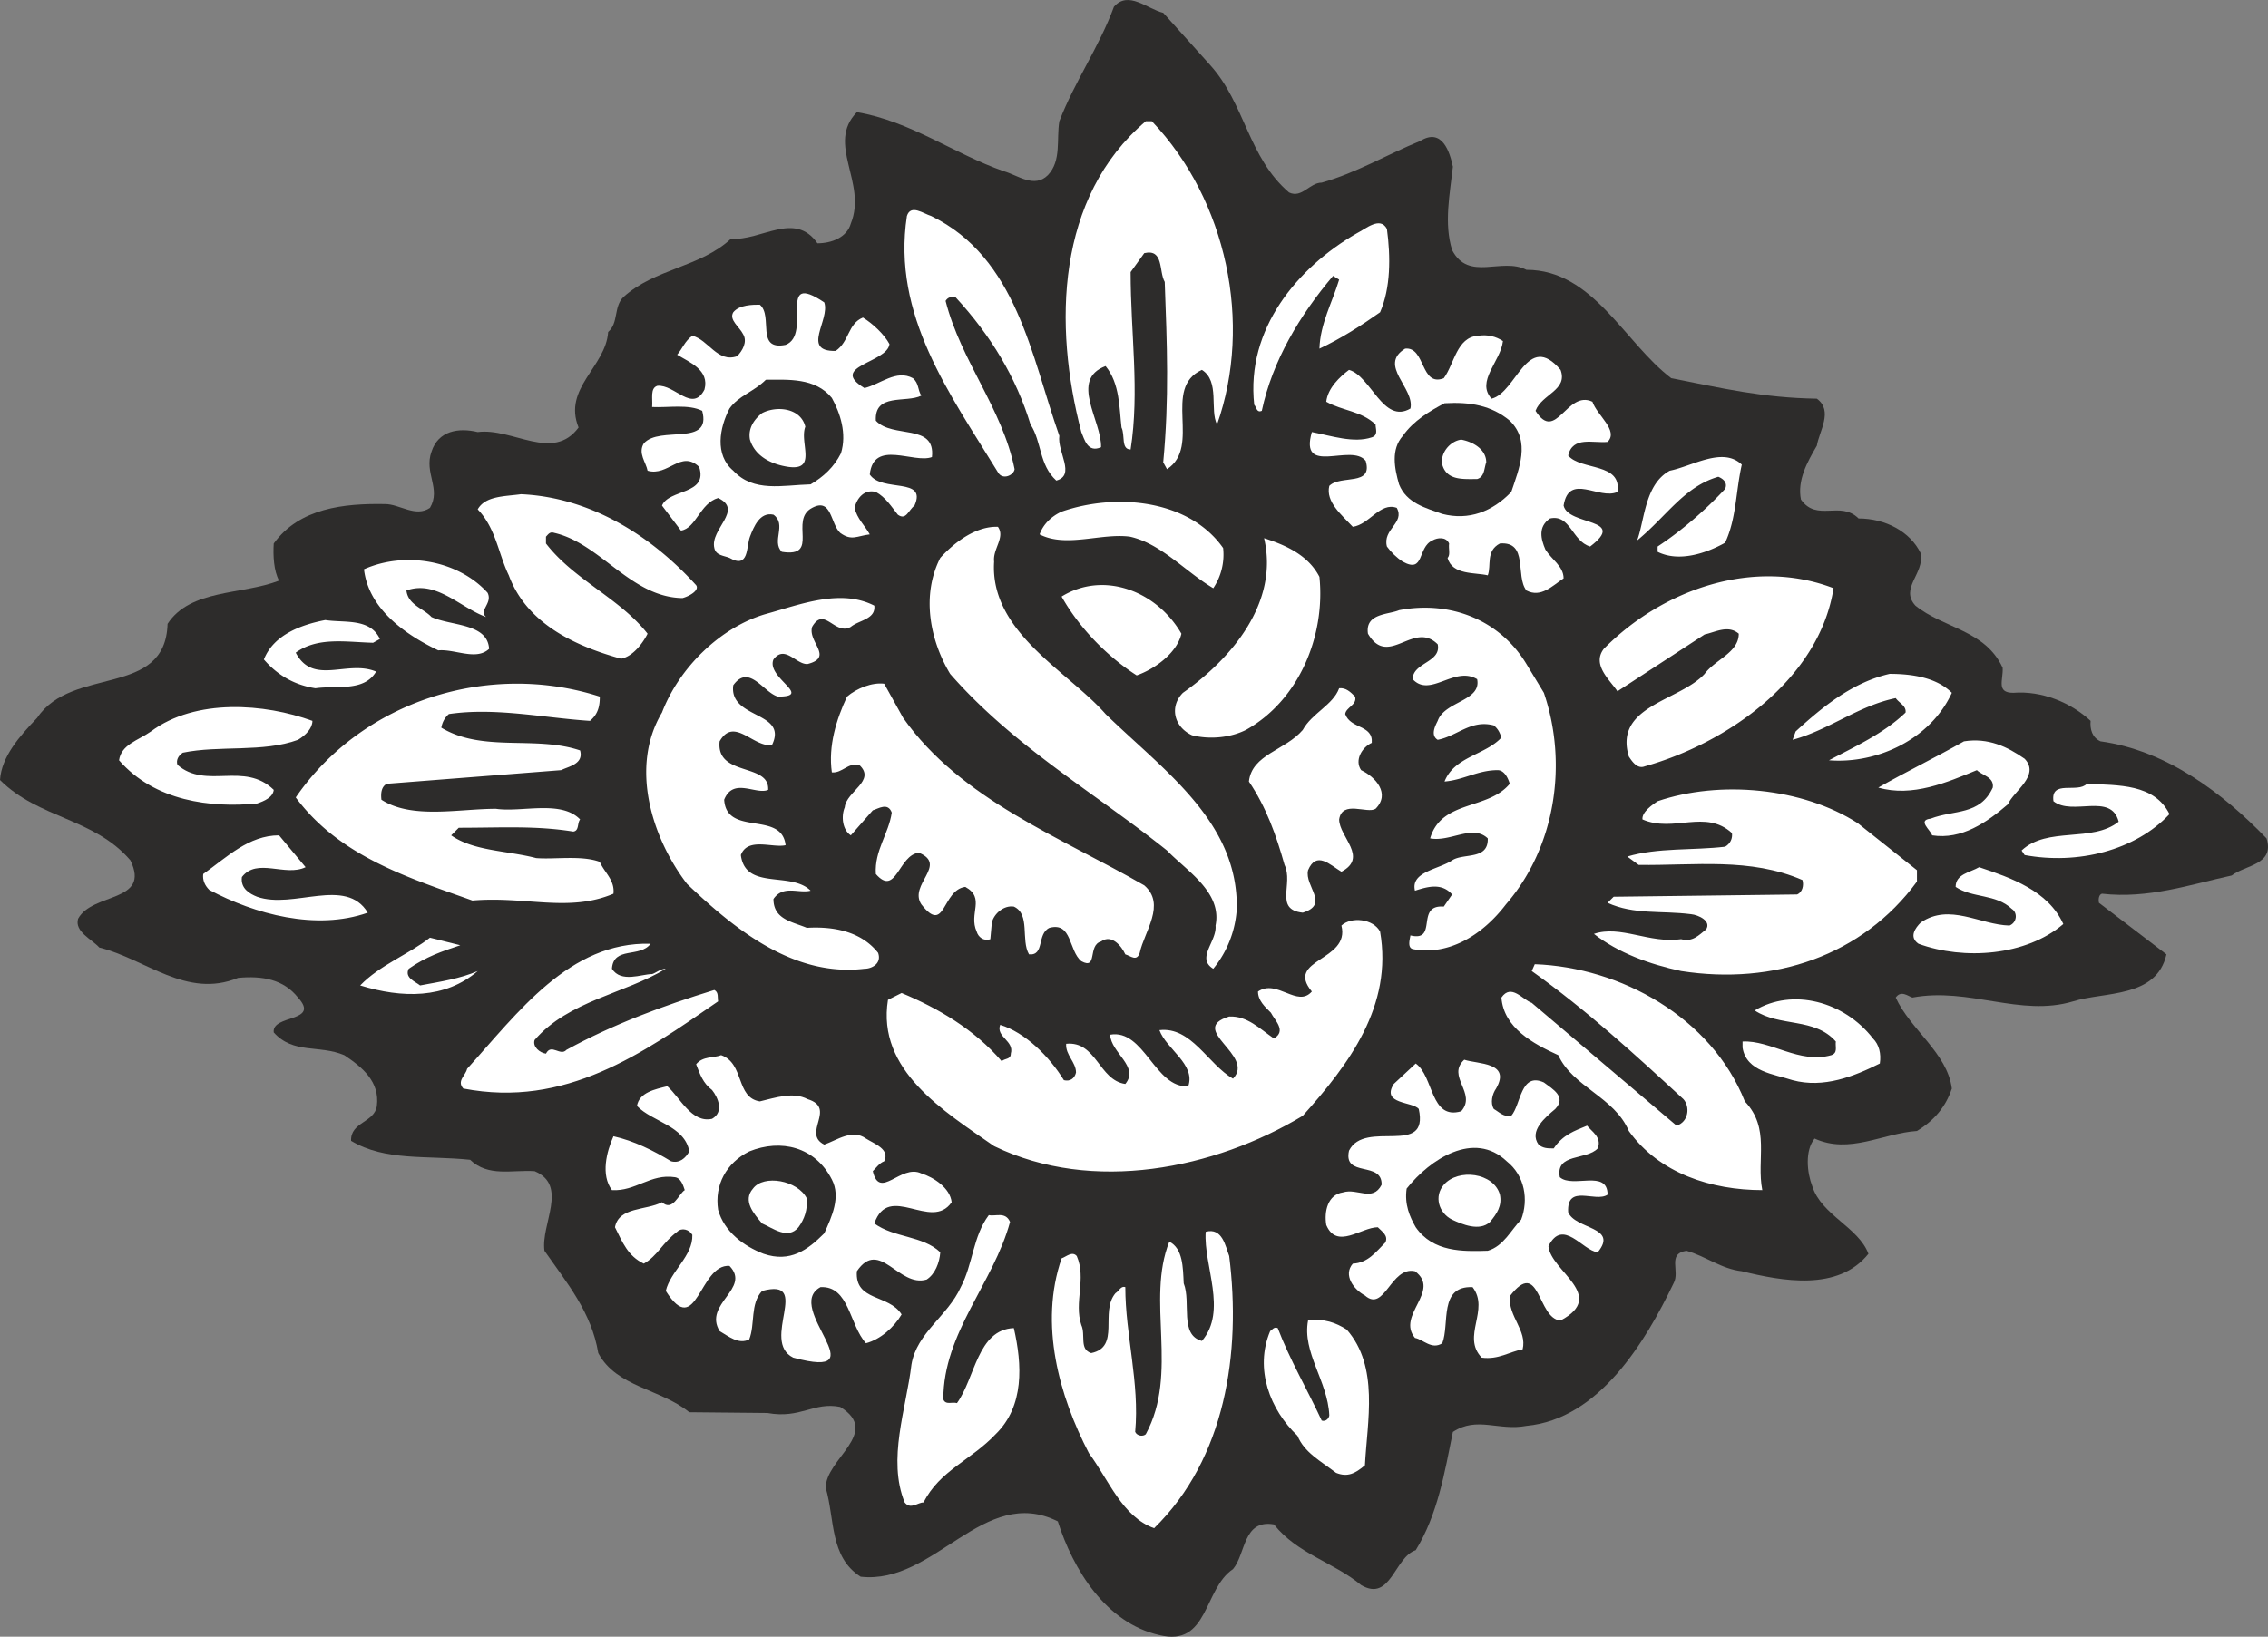 <svg xmlns="http://www.w3.org/2000/svg" width="287.129" height="207.272" viewBox="0 0 215.346 155.454"><rect x="0" y="0" width="215.346" height="155.454" fill="#808080" stroke="none"/><path d="M304.55 349.377c3.312 3.672 3.6 8.784 7.488 12.096 1.224.576 1.944-.936 3.096-.936 3.312-.936 6.192-2.664 9.36-3.96 2.088-1.296 2.808 1.08 3.096 2.448-.288 2.592-.864 5.4-.072 7.92 1.584 3.024 4.68.648 7.056 1.872 6.336 0 9.288 6.912 13.752 10.296 4.752.936 8.712 1.872 13.824 1.944 1.584 1.152.216 3.096 0 4.464-.936 1.584-1.872 3.312-1.512 5.112 1.512 2.16 3.744.072 5.472 1.8 2.52 0 4.896 1.224 5.904 3.312.36 1.944-2.016 3.312-.504 4.968 2.664 2.16 6.624 2.304 8.28 5.904.072 1.152-.648 2.376 1.008 2.376 2.736-.216 5.472.936 7.344 2.664-.072.792.144 1.584.936 1.944 6.264.864 11.592 4.896 15.768 9.216.792 2.52-2.016 2.52-3.312 3.528-3.96.864-7.92 2.232-12.312 1.728-.288.072-.36.504-.288.864l6.408 4.896c-.936 4.176-5.904 3.528-8.856 4.464-5.04 1.512-9.864-1.368-15.264-.36-.432-.144-1.08-.72-1.584 0 1.368 3.024 4.896 5.256 5.328 8.64-.576 1.728-1.656 3.024-3.312 4.032-3.24.216-6.408 2.232-9.72.72-.936 1.152-.72 3.24-.216 4.536.864 2.736 4.392 3.888 5.328 6.408-2.88 3.6-8.208 2.592-12.024 1.656-1.944-.216-3.456-1.44-5.256-1.944-1.872.288-.576 1.944-1.224 3.096-2.664 5.544-7.056 12.888-13.968 13.536-2.664.504-4.68-.936-6.984.576-.792 3.888-1.44 7.848-3.528 11.232-2.016.648-2.376 4.968-5.184 3.312-2.592-2.16-6.048-2.952-8.28-5.76-2.952-.504-2.664 2.808-3.888 4.248-2.808 1.872-2.304 7.416-6.984 6.264-5.112-1.152-8.208-6.264-9.648-10.8-7.056-3.528-11.664 6.048-18.72 5.256-2.952-1.872-2.448-5.472-3.312-8.424-.072-2.736 5.328-5.256 1.368-7.704-2.52-.504-3.744 1.152-6.912.576l-7.416-.072c-2.736-2.232-6.912-2.376-8.64-5.616-.648-3.888-2.952-6.624-5.112-9.72-.36-2.52 2.304-6.192-.936-7.56-2.16-.144-4.392.576-6.12-1.08-4.176-.432-8.064.144-11.304-1.8-.072-1.8 2.232-1.728 2.448-3.312.288-2.304-1.368-3.672-3.096-4.824-2.376-1.008-4.824-.072-6.696-2.16-.216-1.728 4.464-.936 2.304-3.312-1.368-1.728-3.384-2.088-5.688-1.872-4.896 2.016-8.784-1.8-13.176-2.88-.72-.792-2.376-1.512-2.016-2.736 1.368-2.52 6.912-1.512 4.968-5.544-3.456-4.032-8.712-3.96-12.384-7.632.144-2.232 1.872-4.176 3.528-5.904 3.312-4.968 12.168-1.872 12.384-8.928 2.16-3.312 7.056-2.736 10.584-4.104-.504-.936-.576-2.376-.504-3.528 2.448-3.384 6.696-3.816 10.584-3.744 1.368 0 2.88 1.296 4.248.36 1.08-1.8-.576-3.312.144-5.328.648-2.016 2.592-2.304 4.392-1.872 3.312-.432 7.128 2.88 9.576-.432-1.512-3.744 2.592-5.76 2.808-9.072 1.008-.864.504-2.376 1.44-3.312 3.024-2.736 7.272-2.808 10.224-5.544 2.88.216 6.048-2.664 8.208.432 1.368 0 2.808-.576 3.168-1.872 1.584-3.888-2.376-7.56.576-10.584 5.112.864 9.216 3.96 13.968 5.616 1.296.36 2.88 1.656 4.176.36 1.296-1.368.792-3.384 1.08-5.112 1.44-3.744 3.816-7.128 5.184-10.872 1.368-1.584 3.168.216 4.68.576z" style="fill:#2d2c2b" transform="translate(-189.638 -343.19)"/><path d="M299.006 354.705c7.128 7.488 9.576 19.224 6.192 28.8-.72-1.368.288-4.104-1.44-5.184-3.816 1.728 0 7.272-3.312 9.432l-.36-.648c.576-6.12.36-11.16.144-17.136-.576-1.008-.072-3.168-1.944-2.736l-1.296 1.8c0 5.832.864 11.304 0 16.848-.936 0-.504-1.368-.864-2.088-.216-1.8-.144-4.176-1.512-5.832-3.456 1.296-.36 5.184-.432 7.704-1.296.576-1.584-.792-1.872-1.44-2.664-10.152-2.376-22.32 6.12-29.52zm-8.784 29.88c-.216 1.512 1.584 3.744-.288 4.248-1.656-1.512-1.368-3.672-2.448-5.328-1.368-4.464-3.744-8.424-7.128-12.096-.36-.072-.72 0-.936.36 1.44 5.688 5.4 10.224 6.552 15.984-.072.576-1.152 1.08-1.584.288-4.536-7.416-10.08-14.904-8.64-24.336.36-1.152 1.584-.216 2.304 0 8.136 3.96 9.504 13.32 12.168 20.88zm31.104-19.656c.36 2.664.36 5.616-.648 7.92-1.728 1.224-3.744 2.52-5.76 3.456.072-2.376 1.224-4.392 1.872-6.552l-.576-.36c-3.168 3.744-5.76 8.064-6.768 12.816-.504.216-.504-.36-.72-.576-.792-7.2 4.104-13.032 9.72-16.272.864-.432 2.232-1.656 2.88-.432zm-53.424 6.984c.576 1.656-2.232 4.68 1.08 4.608 1.296-.864 1.152-2.592 2.592-3.168.936.576 2.016 1.584 2.52 2.52-.216 1.8-5.832 2.088-2.376 4.176 1.512-.36 3.024-1.8 4.608-.936.576.504.432 1.08.792 1.656-1.44.72-4.464-.288-4.32 2.376 1.584 1.728 5.688.216 5.328 3.456-1.728.648-5.544-1.728-5.904 1.656 1.152 1.728 5.472.216 4.248 2.952-.576.432-.792 1.44-1.584.864-.576-.72-1.152-1.656-2.088-2.16-1.08-.288-1.8.576-2.016 1.512.216 1.008 1.008 1.728 1.44 2.52-1.224.144-1.728.648-2.808-.144-.936-.864-.792-3.384-2.664-2.376-2.232 1.152.792 4.752-2.88 4.176-1.008-1.008.504-2.592-.792-3.528-1.296-.288-1.872 1.152-2.232 2.088-.36.936-.072 3.096-1.944 2.016-.504-.216-1.296-.216-1.44-.936-.432-1.8 2.808-3.6.36-4.752-1.728.504-2.088 2.88-3.528 3.096l-1.8-2.376c.648-1.584 4.392-1.008 3.528-3.672-1.728-1.656-2.952.936-4.896.36-.144-.792-.936-1.656-.36-2.592 1.512-1.728 6.48.36 5.544-3.096-1.296-.648-3.168-.288-4.752-.36.072-.792-.216-1.8.504-2.016 1.656-.144 3.312 2.592 4.464.36.504-1.872-1.44-2.592-2.592-3.312.504-.576.72-1.296 1.44-1.8 1.512.36 2.376 2.592 4.248 1.944.504-.504 1.008-1.368.576-2.088-.36-.72-1.368-1.368-.936-2.088.576-.72 1.872-.72 2.52-.72 1.296 1.08-.432 4.392 2.448 3.816 2.592-1.008-.936-7.128 3.672-4.032zm64.44 3.672c-.216 1.944-2.592 3.816-1.08 5.472 2.376-.576 3.384-6.48 6.552-2.736.72 1.944-1.8 2.304-2.376 3.888 1.944 3.096 2.952-2.016 5.4-.864.432 1.296 2.52 2.736 1.44 3.816-1.368.144-3.312-.576-3.744 1.296 1.224 1.44 5.112.648 4.68 3.456-1.728.792-4.608-1.872-5.112 1.296.432 1.944 6.12 1.152 2.52 3.888-1.728-.504-1.872-3.096-3.816-2.664-1.152.792-.864 1.944-.432 2.952.576.936 1.728 1.584 1.728 2.736-1.08.72-2.16 1.872-3.528 1.152-1.08-1.368.216-4.68-2.52-4.464-1.368.72-.792 2.088-1.152 3.024-1.152-.288-3.384 0-3.816-1.656.288-.288.072-.864.144-1.368-.288-.648-1.08-.576-1.584-.288-1.44.648-.72 3.168-2.808 2.016-.576-.36-1.152-.936-1.512-1.44-.432-1.656 1.728-2.232.936-3.672-1.584-.576-2.592 1.584-4.176 1.8-1.08-1.152-2.592-2.376-2.232-3.888 1.08-1.08 4.176.072 3.456-2.376-1.368-1.728-6.336 1.512-5.112-2.736 1.872.36 3.96 1.08 5.688.504.648-.216.36-.792.36-1.224-1.368-1.296-3.168-1.296-4.68-2.16.144-1.296 1.296-2.376 2.16-3.024 2.088.576 3.24 5.184 5.832 3.672.432-1.944-3.096-4.104-.504-5.688 1.944-.216 1.44 3.672 3.672 2.808 1.008-1.368 1.224-3.888 3.24-4.032.936-.144 1.728.072 2.376.504z" style="fill:#fff" transform="translate(-189.638 -343.19)"/><path d="M268.622 380.985c.792 1.44 1.44 3.384.864 5.256-.648 1.296-1.656 2.232-2.88 2.952-2.664.072-5.4.792-7.344-1.296-1.8-1.512-1.296-4.104-.36-5.904.864-1.224 2.304-1.584 3.456-2.736 2.088 0 4.68-.216 6.264 1.728zm64.368 2.16c2.016 1.944.864 4.608.144 6.768-1.8 1.872-4.032 2.736-6.552 2.088-1.584-.576-3.384-1.008-4.104-2.808-.432-1.512-.792-3.312.36-4.608 1.008-1.44 2.592-2.376 3.96-3.096 2.448-.144 4.464.216 6.192 1.656z" style="fill:#2d2c2b" transform="translate(-189.638 -343.19)"/><path d="M266.102 383.72c-.576 1.513 1.152 4.177-1.584 3.817-1.512-.216-3.168-.936-3.672-2.592-.216-1.152.504-2.016 1.152-2.52 1.368-.72 3.672-.504 4.104 1.296zm64.656 3.385c-.216.576-.144 1.368-.864 1.584-1.368 0-2.88.144-3.312-1.368-.216-1.08.72-2.232 1.8-2.376 1.152.216 2.376.936 2.376 2.16zm24.264.215c-.576 2.52-.504 5.113-1.584 7.417-1.8 1.008-4.392 1.872-6.408.864v-.504c2.304-1.512 4.608-3.528 6.408-5.472.288-.648-.288-1.008-.648-1.152-3.24.936-4.896 3.744-7.704 6.048.72-1.944.72-5.328 3.096-6.624 2.16-.432 5.04-2.304 6.84-.576zm-99.288 11.449c.36.504-.72 1.08-1.296 1.224-4.896-.072-7.776-5.184-12.168-6.192-.432-.144-.576.144-.792.36v.648c2.664 3.456 6.984 5.184 9.648 8.568-.432.864-1.368 2.16-2.52 2.376-4.176-1.152-8.928-3.24-10.656-7.92-1.008-2.088-1.224-4.464-2.952-6.264.72-1.296 2.592-1.224 4.104-1.44 6.552.288 12.312 3.888 16.632 8.64zm50.04-3.529a5.733 5.733 0 0 1-.936 3.817c-2.664-1.584-4.968-4.248-7.92-4.896-2.736-.36-6.048 1.08-8.568-.216.36-1.008 1.152-1.728 2.088-2.16 5.184-1.8 12.096-1.152 15.336 3.456zm-21.744 1.297c-.432 6.696 7.056 10.44 10.584 14.472 5.544 5.4 12.6 10.224 12.456 18.504a9.94 9.94 0 0 1-2.232 5.688c-1.656-1.008.36-2.592.216-4.104.648-3.168-2.736-5.184-4.608-7.128-6.84-5.472-14.544-9.864-20.592-16.776-1.944-3.24-2.736-7.488-.936-11.016 1.44-1.584 3.456-3.024 5.472-2.952.72 1.008-.504 2.088-.36 3.312zm30.888 1.44c.576 5.616-1.944 11.736-6.984 14.544-1.44.72-3.384.936-5.112.504-1.728-.792-2.16-2.736-.864-4.032 4.608-3.24 9.144-8.568 7.704-14.688 2.016.648 4.176 1.584 5.256 3.672zm-78.984 1.512c.504 1.008-.864 1.656-.144 2.304-2.52-.936-4.752-3.528-7.56-2.52.144 1.368 1.656 1.728 2.376 2.52 1.872.864 5.328.576 5.472 3.024-1.224 1.152-3.24 0-4.824.144-3.168-1.512-6.624-3.96-7.056-7.704 3.888-1.728 8.928-.864 11.736 2.232zm127.8-.432c-1.368 8.712-10.224 14.76-17.928 16.92-.72.288-1.224-.504-1.512-.936-1.44-4.824 4.824-5.256 7.2-7.848 1.008-1.368 3.24-2.016 3.24-3.816-1.008-.864-2.232-.144-3.24.072l-8.28 5.4c-.72-1.08-2.448-2.52-1.296-4.032 5.688-5.76 14.328-8.64 21.816-5.76zm-61.92 4.32c-.432 1.872-2.592 3.384-4.248 3.96-2.808-1.8-5.472-4.536-7.128-7.488 3.96-2.448 9-.576 11.376 3.528zm-29.16-2.664c.144 1.296-1.44 1.368-2.232 2.016-1.512.864-2.52-2.016-3.672 0-.432 1.44 2.088 2.88-.432 3.528-1.08.072-2.16-1.872-3.24-.432-.72 1.728 3.816 3.528.432 3.528-1.368-.36-2.736-3.168-4.248-1.08-.432 3.24 5.256 2.448 3.672 5.688-1.8.216-3.6-2.736-4.968-.36-.36 3.384 4.752 2.016 4.608 4.608-1.152.504-3.312-1.224-4.176.936.216 3.528 5.472 1.008 5.832 4.32-1.224.288-3.6-.792-4.248.936.432 3.384 4.752 1.512 6.624 3.384-1.152.288-2.592-.576-3.528.792 0 1.944 1.8 2.16 3.168 2.736 2.448-.144 5.112.288 6.768 2.376.36 1.008-.576 1.512-1.296 1.512-6.624.792-12.168-3.6-16.848-8.064-3.312-4.32-5.472-11.088-2.376-16.272 1.656-4.32 5.616-8.136 9.864-9.36 3.168-.864 7.056-2.448 10.296-.792zm63.576 8.28c2.304 6.768 1.08 14.688-3.6 20.088-2.304 3.024-5.544 4.896-8.856 4.248-.504-.144-.288-.864-.216-1.296 2.664.648.432-2.952 3.168-2.736l.792-1.152c-1.008-1.152-2.376-.72-3.528-.36-.432-1.8 2.232-2.016 3.528-2.88 1.08-.72 3.456 0 3.384-2.088-1.44-1.368-3.528.36-5.472 0 1.08-3.672 5.472-2.664 7.56-5.184-.144-.504-.504-1.296-1.152-1.296-1.872 0-3.24.936-5.04 1.08.936-2.376 3.888-2.52 5.4-4.176-.144-.432-.288-.792-.72-1.152-2.16-.576-3.456 1.008-5.328 1.368-.72-.432-.216-1.368 0-1.8.648-1.872 4.176-1.872 3.744-3.96-2.16-1.296-4.464 1.8-6.12 0 0-1.584 2.736-1.584 2.376-3.312-2.304-2.304-4.68 2.304-6.624-1.008-.288-1.944 1.944-1.8 2.952-2.232 4.896-.936 9.576.936 12.096 5.112zm-110.52-5.113-.648.36c-2.592-.071-5.256-.575-7.344.937 1.656 3.168 4.896.648 7.632 1.8-1.152 1.944-3.744 1.296-5.76 1.584-1.872-.288-3.528-1.152-4.896-2.736.936-2.376 3.6-3.312 5.832-3.744 1.8.288 4.248-.216 5.184 1.8zm149.256 5.113c-2.016 4.392-7.056 6.768-11.664 6.408 2.304-1.224 5.184-2.52 7.272-4.536.072-.648-.576-.864-.936-1.368-3.528.72-6.336 3.024-9.792 3.96l.288-.792c2.664-2.448 5.472-4.68 8.928-5.472 2.16 0 4.464.36 5.904 1.8zm-128.376.36c0 .864-.144 1.656-.936 2.304-4.392-.288-9-1.296-13.392-.648-.432.36-.648.864-.72 1.296 3.96 2.376 8.928.72 13.176 2.16.36 1.296-1.08 1.512-1.8 1.872l-16.56 1.296c-.504.288-.576.864-.504 1.512 2.88 1.872 7.344.864 10.872.864 2.448.36 6.192-.864 7.992 1.008-.288.36-.072 1.08-.648 1.152-3.6-.576-6.84-.36-10.872-.36l-.72.72c2.16 1.512 5.328 1.44 8.064 2.16 1.728.144 4.32-.288 6.048.36.432 1.008 1.44 1.728 1.296 3.024-4.248 1.8-8.352.216-13.392.648-6.048-2.16-12.6-4.176-16.776-9.792 6.336-9.216 18.36-12.96 28.872-9.576z" style="fill:#fff" transform="translate(-189.638 -343.19)"/><path d="M275.39 411.369c5.472 7.776 15.048 11.376 22.896 15.912 2.088 1.8 0 4.392-.432 6.408-.288.864-.864.288-1.368.144-.36-.792-1.296-1.944-2.304-1.224-1.296.36-.288 2.736-1.872 1.872-1.224-1.008-.864-3.744-3.024-3.168-1.224.576-.432 2.664-1.944 2.52-.792-1.368.144-3.816-1.44-4.536-.936-.144-1.872.648-2.088 1.512l-.144 1.584c-.648.216-1.152-.216-1.296-.72-.792-1.728.864-3.168-1.08-4.248-2.232.288-1.872 4.608-4.176 1.656-1.224-1.872 2.52-3.744-.216-4.896-1.944.144-2.16 4.248-4.104 2.016-.144-2.232 1.224-3.816 1.512-5.832-.36-1.008-1.296-.36-1.8-.216l-2.088 2.376c-.792-.504-.936-1.8-.576-2.664.144-1.512 3.024-2.52 1.368-4.032-1.08-.216-1.584.792-2.592.72-.36-2.52.432-5.04 1.44-7.2.936-.792 2.376-1.368 3.528-1.224zm42.912-2.016c.216.792-.864 1.008-.936 1.656.504 1.44 2.664 1.008 2.52 2.736-.936.432-1.656 1.656-1.008 2.592 1.368.648 2.808 2.232 1.368 3.672-.792.504-3.168-.864-3.456 1.008 0 1.656 2.808 3.6.216 4.968-1.08-.648-2.376-2.016-3.168-.144-.36 1.512 2.088 3.24-.504 4.032-2.736-.288-.864-2.736-1.728-4.536-.792-2.808-1.728-5.472-3.384-7.92.288-2.592 3.456-2.952 5.112-4.896.864-1.584 2.88-2.376 3.456-3.96.648-.072 1.08.36 1.512.792zm-99 2.304c0 .72-.648 1.368-1.368 1.8-3.312 1.224-7.488.504-10.944 1.224-.432.288-.648.72-.504 1.152 2.736 2.376 6.336-.36 9.144 2.376-.072.72-.936 1.08-1.584 1.296-4.392.432-9.72-.216-13.104-4.104.216-1.512 1.8-1.872 3.024-2.736 4.248-3.168 10.8-2.664 15.336-1.008zm162.576 3.6c1.512 1.584-1.08 3.096-1.584 4.32-2.016 1.728-4.392 3.384-7.2 2.952-.144-.504-1.44-1.44-.144-1.584 2.232-.864 4.68-.288 5.904-2.952.144-1.008-1.008-1.152-1.512-1.656-2.808 1.152-6.12 2.592-9.36 1.656 2.52-1.44 5.616-2.952 8.136-4.392 2.304-.36 4.104.504 5.76 1.656zm13.752 5.256c-3.24 3.456-8.712 4.824-13.752 3.888l-.288-.432c2.448-2.304 6.696-.72 9.216-2.736-.72-2.808-4.392-.504-6.192-1.944-.288-2.088 2.304-.72 3.168-1.656 3.024.144 6.408 0 7.848 2.88zm-23.976 5.327v1.08c-5.184 7.057-13.608 9.865-22.392 8.497-3.024-.648-5.976-1.728-8.28-3.528 2.52-.864 5.256.936 8.28.504 1.08.288 1.656-.36 2.376-.936.504-.792-.72-1.368-1.44-1.44-2.808-.36-5.4.072-7.92-1.08l.576-.576 17.424-.216c.504-.216.648-.864.504-1.368-4.968-2.16-10.224-1.368-15.552-1.44l-1.08-.792c2.88-.864 6.264-.576 9.288-.936.504-.288.72-.792.648-1.296-2.52-2.304-5.544 0-8.496-1.296-.072-.72 1.008-1.44 1.44-1.728 5.904-2.016 13.752-1.296 19.008 2.088zm-153-.287c-1.944.936-4.608-.936-6.048.936-.144 1.08.72 1.584 1.44 1.872 3.456 1.224 8.424-1.944 10.512 1.512-4.896 1.728-10.728.144-15.048-2.16-.432-.432-.648-.936-.576-1.512 2.232-1.584 4.32-3.672 7.2-3.672zm166.896 5.4c-3.528 3.024-9.432 3.456-13.752 1.872-.936-.648-.288-1.512.216-2.016 2.736-1.872 5.616.216 8.424.288.72-.288.792-1.224.216-1.584-1.512-1.44-3.744-1.008-5.328-2.088 0-1.224 1.368-1.368 2.232-1.872 3.024 1.008 6.552 2.232 7.992 5.4z" style="fill:#fff" transform="translate(-189.638 -343.19)"/><path d="M320.678 431.673c1.224 7.056-2.952 12.6-7.344 17.496-8.352 5.04-19.944 7.416-29.304 2.88-4.752-3.312-11.16-7.2-10.08-13.896l1.296-.648c3.456 1.44 6.912 3.456 9.504 6.48.288-.288.864-.144.864-.72.36-1.224-1.44-1.584-1.008-2.736 2.376.72 4.68 3.024 6.048 5.256.576.144 1.008-.144 1.152-.72 0-1.008-1.008-1.656-.936-2.736 2.88-.288 3.096 3.456 5.616 3.816 1.368-1.656-1.368-2.952-1.44-4.68 3.24-.576 4.248 5.112 7.416 4.896.72-2.088-2.088-3.528-2.736-5.328 3.024-.36 4.608 3.24 6.984 4.608 2.16-2.232-4.392-4.68-.36-5.904 1.728-.072 2.88 1.152 4.248 2.088 1.224-.72.072-1.728-.288-2.448-.576-.576-1.224-1.152-1.224-2.016 1.8-1.224 3.744 1.584 5.112 0-2.592-3.096 3.672-2.88 2.808-6.264.936-.864 3.024-.648 3.672.576zm-87.336 1.296c-1.728.576-3.24 1.08-4.896 2.232-.432.864.648 1.224 1.08 1.584 1.944-.36 3.816-.648 5.472-1.368-3.096 2.664-7.2 2.592-11.16 1.368 1.872-1.944 4.608-2.952 6.624-4.536zm18.072-.144c-1.008 1.368-3.528.216-3.672 2.376.864 1.368 2.808.504 3.816.504.288-.072.792-.504 1.296-.504-3.888 2.376-9.216 3.024-12.456 6.768-.216.648.504 1.224 1.08 1.296.504-1.008 1.368.288 1.944-.36 4.464-2.448 9.144-4.176 14.04-5.688.432.216.288.72.36 1.08-7.2 4.968-14.472 10.152-24.192 8.28-.648-.72.216-1.224.36-1.872 4.824-5.328 9.72-12.096 17.424-11.88zM355.31 447.8c2.448 2.593 1.08 5.473 1.656 8.425-4.824 0-9.792-1.584-12.672-5.616-1.368-3.24-5.328-4.176-6.696-7.2-2.376-1.08-5.184-2.592-5.4-5.472.936-1.368 2.016.216 2.88.504l13.752 11.664c1.152-.36 1.296-1.8.648-2.52-4.608-4.248-9.144-8.424-14.4-12.168l.288-.648c8.136.288 16.776 5.04 19.944 13.032zm12.168-5.975c.576.576.792 1.44.648 2.376-2.448 1.224-5.328 2.376-8.28 1.584-1.728-.576-4.392-.792-4.752-3.096v-.576c2.664-.144 5.4 2.16 8.424 1.296.648-.216.36-.792.432-1.296-2.016-2.304-5.328-1.368-7.704-2.952 3.6-2.16 8.496-.864 11.232 2.664zM261.782 447.8c1.512-.36 3.168-.935 4.536-.215 2.808.864-.576 3.24 1.584 4.32 1.224-.432 2.664-1.512 3.96-.576.792.504 2.304 1.008 1.728 2.16-.432.144-.792.648-1.08.936.648 2.808 2.664-.72 4.608.216 1.152.36 2.736 1.368 2.88 2.736-1.944 2.808-5.976-1.944-7.344 2.016 1.872 1.368 4.608 1.152 6.264 2.736-.072 1.008-.504 2.088-1.296 2.592-2.664.792-4.464-3.96-6.624-.792-.216 2.88 3.024 2.16 4.248 4.104-.72 1.224-2.016 2.376-3.384 2.736-1.584-1.728-1.584-5.472-4.32-5.328-3.6 1.944 5.688 8.928-2.592 6.696-3.168-1.584 1.872-7.632-2.952-6.336-1.152 1.224-.648 3.168-1.224 4.608-1.008.504-1.944-.288-2.808-.792-1.584-2.592 3.024-4.032.936-6.192-2.88-.216-3.096 7.056-6.048 2.376.432-1.872 2.592-3.312 2.52-5.328-.288-.504-1.008-.72-1.44-.288-1.368 1.008-1.872 2.304-3.168 3.024-1.512-.72-2.016-2.016-2.736-3.456.36-1.944 2.952-1.584 4.464-2.376 1.008.936 1.584-.792 2.16-1.152-.144-.432-.36-1.152-.936-1.224-2.304-.36-3.744 1.368-5.976 1.224-1.08-1.44-.504-3.672.144-5.112 1.944.432 3.816 1.368 5.472 2.376.792.216 1.368-.288 1.728-.936-.432-2.448-3.528-2.808-4.968-4.32.216-1.296 1.728-1.584 2.88-1.872 1.224 1.08 2.304 3.528 4.248 3.096 1.152-.648.576-2.016 0-2.736-.864-.648-1.152-1.512-1.512-2.448.648-.792 1.656-.576 2.376-.864 2.232.792 1.368 4.032 3.672 4.392zm69.912-1.223c-.36.504-.576 1.368-.216 1.944.504.288.936.792 1.656.648.936-1.08.864-4.176 3.096-3.168.864.648 2.16 1.368 1.08 2.52-.936.792-2.52 2.088-1.584 3.384.432.36.864.36 1.44.36.864-1.296 1.944-1.656 3.168-2.16.36.504 1.44 1.08 1.008 2.16-1.08 1.152-4.032.432-3.6 2.736 1.224 1.08 4.536-.792 4.536 1.656-1.152.792-3.888-1.08-3.744 1.656.648 1.656 4.824 1.368 2.808 3.816-1.44-.144-3.312-3.312-4.68-.576.216 2.376 5.616 4.68 1.152 7.056-2.232-.144-1.944-6.048-4.824-2.304-.144 1.944 1.656 3.24 1.224 5.04-1.224.216-2.304 1.008-3.888.792-1.944-2.016.792-4.536-.864-6.696-3.24-.144-2.16 3.528-2.88 5.328-1.008.648-1.8-.36-2.592-.504-1.8-2.16 2.52-4.464 0-6.336-2.304-.504-2.88 3.96-4.752 2.304-1.08-.576-2.088-1.944-1.152-3.024 1.44-.072 2.16-1.08 3.096-2.016.288-.648-.288-1.008-.72-1.44-1.584 0-3.888 2.16-4.896-.216-.216-1.296.144-2.88 1.584-3.096 1.368-.432 2.808.936 3.672-.72.072-2.304-3.672-.648-3.096-3.24 1.512-3.024 7.632.648 6.624-3.96-.576-.72-3.6-.432-2.376-2.376l2.088-1.944c1.728 1.224 1.368 5.4 4.32 4.536 1.512-1.728-1.44-3.312.288-4.896 1.296.432 4.464.216 3.024 2.736z" style="fill:#fff" transform="translate(-189.638 -343.19)"/><path d="M268.622 455.217c.864 1.656 0 3.528-.72 5.112-1.584 1.584-3.24 2.808-5.76 1.944-1.872-.72-3.744-2.088-4.32-4.176-.36-2.376.792-4.464 2.952-5.544 3.024-1.224 6.264-.432 7.848 2.664zm64.08-1.728c1.728 1.368 2.088 3.672 1.368 5.544-.936.936-1.656 2.52-3.168 2.952-2.376.072-5.184.144-6.84-2.232-.576-1.008-1.08-2.16-.864-3.672 2.232-2.808 6.408-5.544 9.504-2.592z" style="fill:#2d2c2b" transform="translate(-189.638 -343.19)"/><path d="M332.054 456.657c.216 1.08-.288 1.8-.936 2.592-1.008.936-2.664.216-3.6-.216-1.296-.648-1.728-2.232-.792-3.312 1.368-1.584 4.752-1.152 5.328.936zm-65.808.36c.072 1.08-.216 1.944-.792 2.736-1.008 1.224-2.448.072-3.456-.36-.792-.936-1.872-2.16-.864-3.312 1.008-1.368 4.248-.792 5.112.936zm19.296 2.232c-1.584 5.832-6.336 10.512-6.336 16.848.216.576.864.216 1.296.36 1.728-2.376 1.944-6.984 5.4-7.128.792 3.456 1.008 7.416-1.728 10.08-2.304 2.448-5.328 3.456-6.84 6.48-.576 0-1.224.72-1.8 0-1.656-4.104.144-8.856.648-13.104.504-3.024 3.456-4.608 4.68-7.344 1.152-2.16 1.152-4.824 2.664-6.84.648.144 1.584-.36 2.016.648zm20.808 3.24c1.152 9.216-.36 19.224-7.128 25.848-3.024-1.08-4.32-4.608-6.192-7.128-2.808-5.4-4.752-12.24-2.592-18.504.432-.144 1.008-.72 1.44-.216.936 2.16-.288 4.392.432 6.552.432.936-.216 2.304.936 2.664 2.808-.576.792-3.888 2.304-5.688.36-.216.504-.72.936-.576 0 4.536 1.368 9.072.936 13.752.216.432.792.432 1.008.216 3.168-5.832 0-12.672 2.232-18.288 1.296.648 1.296 2.448 1.368 3.96.72 1.8-.432 4.896 1.728 5.472 2.448-2.88.144-7.128.36-10.368 1.584-.432 1.872 1.368 2.232 2.304zm11.16 6.984c3.096 3.528 1.944 8.712 1.728 12.888-.936.792-1.656 1.152-2.736.72-1.512-1.152-3.024-1.944-3.672-3.528-2.592-2.448-4.104-6.336-2.592-9.936.216-.144.36-.432.72-.288 1.152 3.024 2.808 5.832 4.176 8.784.432.144.72-.288.72-.504-.144-3.24-2.592-5.976-2.016-9 1.512-.216 2.664.216 3.672.864z" style="fill:#fff" transform="translate(-189.638 -343.19)"/></svg>
